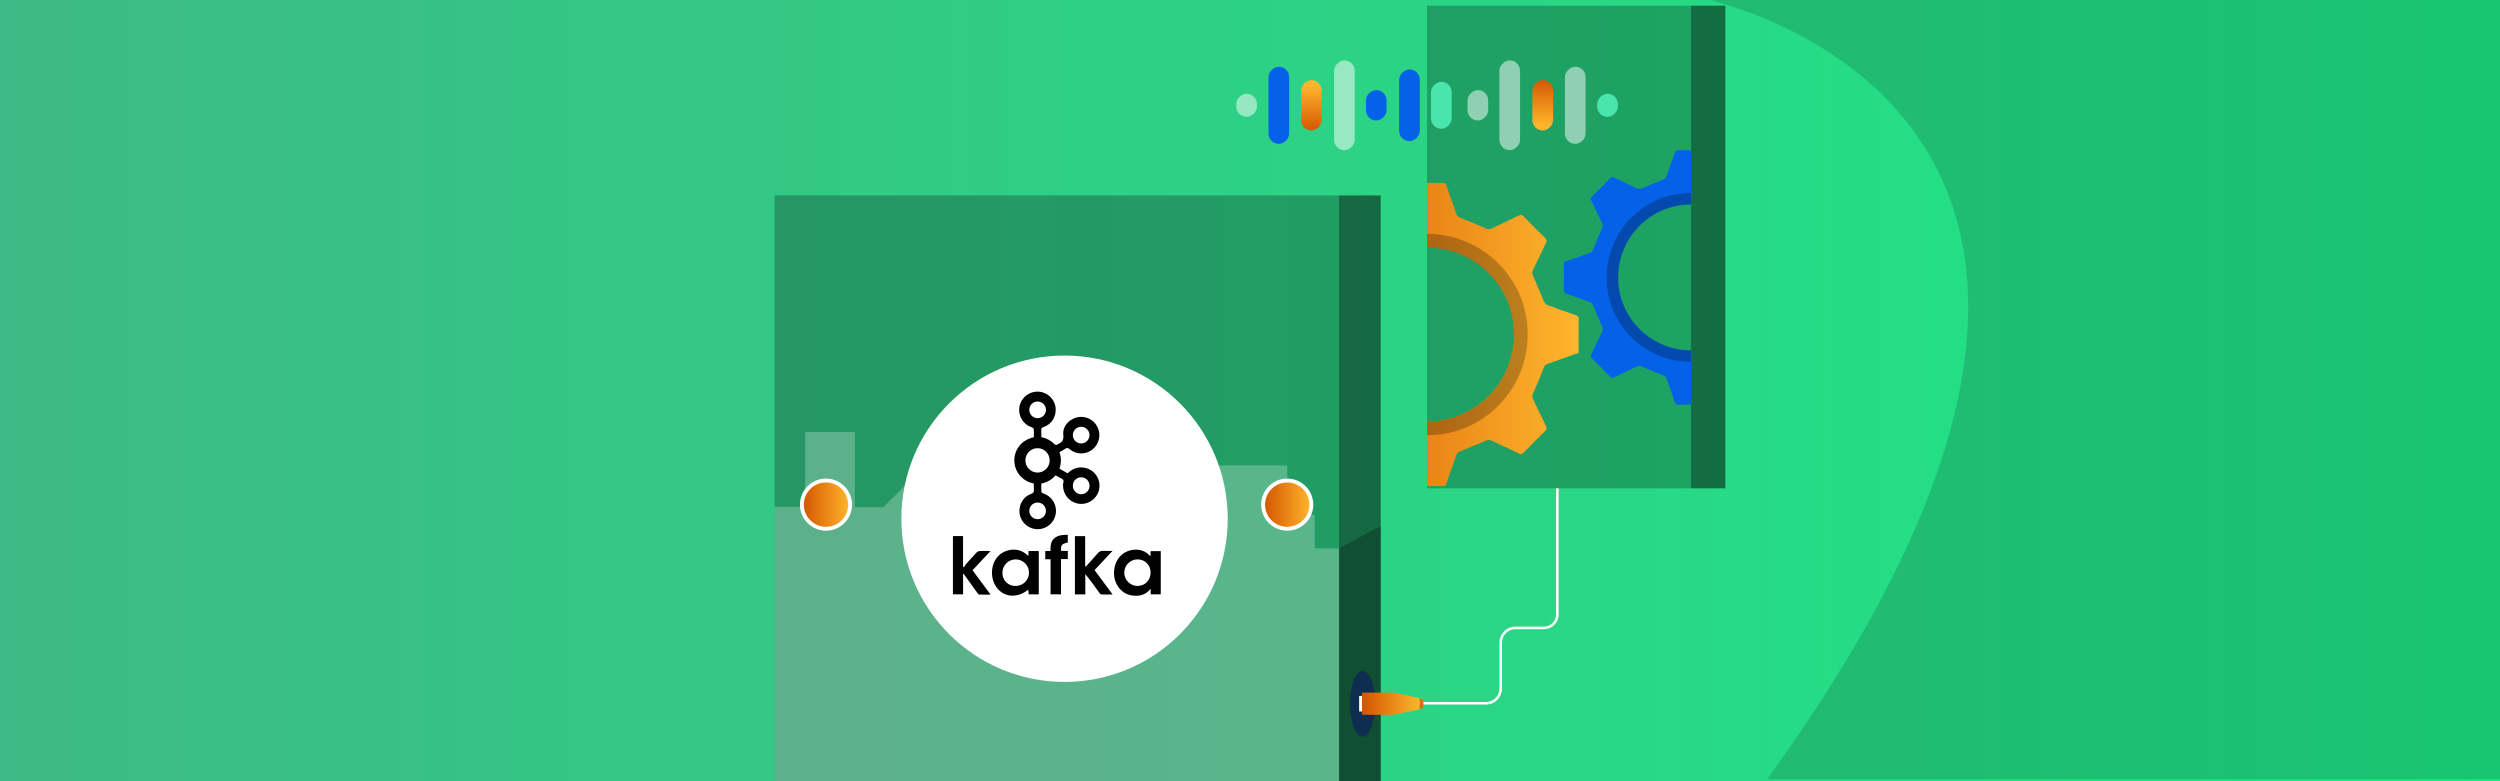 <?xml version="1.0" encoding="UTF-8"?>
<svg id="Layer_1" data-name="Layer 1" xmlns="http://www.w3.org/2000/svg" xmlns:xlink="http://www.w3.org/1999/xlink" viewBox="0 0 1920.32 600.09">
  <defs>
    <style>
      .cls-1, .cls-2 {
        fill: none;
      }

      .cls-3 {
        fill: url(#linear-gradient);
      }

      .cls-4 {
        clip-path: url(#clippath);
      }

      .cls-5, .cls-6, .cls-7, .cls-8 {
        fill: #fff;
      }

      .cls-9 {
        fill: #0562e8;
      }

      .cls-10 {
        fill: #0e2e4f;
      }

      .cls-11 {
        fill: #4ae5ad;
      }

      .cls-12 {
        clip-path: url(#clippath-1);
      }

      .cls-2 {
        stroke-width: 1.99px;
      }

      .cls-2, .cls-13, .cls-14 {
        stroke: #fff;
        stroke-miterlimit: 10;
      }

      .cls-15 {
        fill: url(#linear-gradient-3);
      }

      .cls-16 {
        fill: url(#linear-gradient-4);
      }

      .cls-17 {
        fill: url(#linear-gradient-2);
      }

      .cls-18 {
        fill: url(#linear-gradient-6);
      }

      .cls-19 {
        fill: url(#linear-gradient-7);
      }

      .cls-20 {
        fill: url(#linear-gradient-5);
      }

      .cls-21, .cls-8 {
        opacity: .25;
      }

      .cls-22, .cls-7 {
        opacity: .5;
      }

      .cls-13 {
        fill: url(#linear-gradient-9);
      }

      .cls-13, .cls-14 {
        stroke-width: 2.98px;
      }

      .cls-14 {
        fill: url(#linear-gradient-8);
      }

      .cls-6 {
        filter: url(#drop-shadow-18);
      }

      .cls-23 {
        isolation: isolate;
        opacity: .15;
      }
    </style>
    <linearGradient id="linear-gradient" x1="-5.76" y1="299.77" x2="1923.16" y2="299.77" gradientUnits="userSpaceOnUse">
      <stop offset="0" stop-color="#3dba85"/>
      <stop offset="1" stop-color="#1de885"/>
    </linearGradient>
    <linearGradient id="linear-gradient-2" x1="1007.29" y1="101.72" x2="1007.29" y2="65.27" gradientTransform="translate(1088.17 -926.41) rotate(90)" gradientUnits="userSpaceOnUse">
      <stop offset="0" stop-color="#d35400"/>
      <stop offset="1" stop-color="#ffb62d"/>
    </linearGradient>
    <linearGradient id="linear-gradient-3" x1="3684.37" y1="3797.28" x2="3684.37" y2="3760.83" gradientTransform="translate(4961.46 -3603.48) rotate(90)" xlink:href="#linear-gradient-2"/>
    <clipPath id="clippath">
      <rect class="cls-1" x="1192.97" y="110.5" width="105.99" height="203.31"/>
    </clipPath>
    <clipPath id="clippath-1">
      <rect class="cls-1" x="1096.16" y="136.96" width="126.31" height="242.27" transform="translate(2318.62 516.19) rotate(180)"/>
    </clipPath>
    <linearGradient id="linear-gradient-4" x1="995.62" y1="256.96" x2="1196.74" y2="256.96" gradientTransform="matrix(1, 0, 0, 1, 0, 0)" xlink:href="#linear-gradient-2"/>
    <linearGradient id="linear-gradient-5" x1="979.72" y1="256.96" x2="1212.64" y2="256.96" gradientTransform="matrix(1, 0, 0, 1, 0, 0)" xlink:href="#linear-gradient-2"/>
    <filter id="drop-shadow-18" filterUnits="userSpaceOnUse">
      <feOffset dx="6.95" dy="6.95"/>
      <feGaussianBlur result="blur" stdDeviation="14.89"/>
      <feFlood flood-color="#000" flood-opacity=".75"/>
      <feComposite in2="blur" operator="in"/>
      <feComposite in="SourceGraphic"/>
    </filter>
    <linearGradient id="linear-gradient-6" x1="1046.21" y1="540.53" x2="1090.46" y2="540.53" gradientTransform="matrix(1, 0, 0, 1, 0, 0)" xlink:href="#linear-gradient-2"/>
    <linearGradient id="linear-gradient-7" x1="1082.96" y1="549.72" x2="1112.75" y2="516.05" gradientTransform="matrix(1, 0, 0, 1, 0, 0)" xlink:href="#linear-gradient-2"/>
    <linearGradient id="linear-gradient-8" x1="970.26" y1="387.63" x2="1007.29" y2="387.63" gradientTransform="matrix(1, 0, 0, 1, 0, 0)" xlink:href="#linear-gradient-2"/>
    <linearGradient id="linear-gradient-9" x1="615.96" y1="387.63" x2="652.99" y2="387.63" gradientTransform="matrix(1, 0, 0, 1, 0, 0)" xlink:href="#linear-gradient-2"/>
  </defs>
  <rect class="cls-3" x="-5.76" y="-4.13" width="1928.92" height="607.8"/>
  <path id="Path" class="cls-23" d="M1307.18-1.44s424.93,83,50.15,600h569.18V-1.44h-619.33Z"/>
  <g>
    <rect class="cls-21" x="1096.16" y="4.36" width="202.79" height="370.73"/>
    <rect class="cls-22" x="1028.56" y="150.13" width="32.01" height="449.91"/>
    <rect class="cls-21" x="595" y="150.13" width="433.55" height="449.91"/>
    <path class="cls-8" d="M595,389.33h23.5v-57.52h38.12v57.8h21.89l32.13-32.13h278.13v38h21.13v25.75h18.65v178.81h-433.55s0-214.05,0-210.71Z"/>
    <polygon class="cls-21" points="1028.56 421.24 1060.56 404.04 1060.56 600.04 1028.56 600.04 1028.56 421.24"/>
    <rect class="cls-22" x="1298.95" y="4.36" width="26.37" height="370.73"/>
    <g>
      <g>
        <g>
          <rect class="cls-9" x="952.7" y="72.94" width="59.24" height="15.89" rx="7.95" ry="7.95" transform="translate(901.43 1063.2) rotate(-90)"/>
          <rect class="cls-17" x="987.95" y="72.94" width="38.68" height="15.89" rx="7.95" ry="7.95" transform="translate(926.41 1088.17) rotate(-90)"/>
          <rect class="cls-9" x="1045.46" y="72.94" width="23.36" height="15.89" rx="7.95" ry="7.95" transform="translate(976.26 1138.02) rotate(-90)"/>
        </g>
        <rect class="cls-9" x="1055.1" y="72.94" width="55.12" height="15.89" rx="7.95" ry="7.95" transform="translate(1001.78 1163.55) rotate(-90)"/>
        <rect class="cls-7" x="998.18" y="72.94" width="68.95" height="15.89" rx="7.95" ry="7.95" transform="translate(951.78 1113.54) rotate(-90)"/>
        <rect class="cls-11" x="1089.09" y="72.94" width="36.06" height="15.89" rx="7.95" ry="7.95" transform="translate(1026.24 1188.01) rotate(-90)"/>
        <rect class="cls-7" x="948.67" y="72.94" width="17.76" height="15.89" rx="7.95" ry="7.95" transform="translate(876.66 1038.43) rotate(-90)"/>
      </g>
      <g>
        <g>
          <rect class="cls-7" x="1180.38" y="72.94" width="59.24" height="15.89" rx="7.95" ry="7.95" transform="translate(1290.88 -1129.11) rotate(90)"/>
          <rect class="cls-15" x="1165.68" y="72.94" width="38.68" height="15.89" rx="7.95" ry="7.95" transform="translate(1265.91 -1104.14) rotate(90)"/>
          <rect class="cls-7" x="1123.5" y="72.94" width="23.36" height="15.89" rx="7.95" ry="7.95" transform="translate(1216.06 -1054.29) rotate(90)"/>
        </g>
        <rect class="cls-7" x="1125.18" y="72.94" width="68.95" height="15.89" rx="7.95" ry="7.95" transform="translate(1240.54 -1078.77) rotate(90)"/>
        <rect class="cls-11" x="1225.89" y="72.93" width="17.76" height="15.89" rx="7.95" ry="7.95" transform="translate(1315.65 -1153.89) rotate(90)"/>
      </g>
    </g>
    <g class="cls-4">
      <g>
        <path class="cls-9" d="M1214.59,202.93c5.77-2.06,11.46-4.13,17.18-6.09,1.3-.45,1.84-1.17,2.33-2.45,1.79-4.7,3.73-9.35,5.81-13.93,.57-1.26,.63-2.16,.04-3.36-2.43-4.95-4.74-9.96-7.17-14.92-.55-1.13-.53-1.86,.44-2.81,4.07-3.94,8.07-7.95,12.02-12.02,.94-.97,1.68-.98,2.81-.43,5.08,2.48,10.19,4.92,15.33,7.26,.71,.32,1.81,.26,2.56-.04,4.86-1.95,9.65-4.08,14.53-5.97,1.15-.44,1.78-.94,2.17-2.08,1.83-5.28,3.77-10.52,5.57-15.8,.39-1.15,.86-1.6,2.13-1.58,5.73,.07,11.47,.06,17.2,0,1.19-.01,1.77,.3,2.18,1.51,1.79,5.29,3.76,10.52,5.56,15.81,.42,1.24,1.14,1.73,2.33,2.18,4.69,1.81,9.35,3.72,13.94,5.8,1.32,.6,2.27,.69,3.56,.05,4.88-2.42,9.84-4.68,14.73-7.1,1.24-.61,1.98-.53,2.97,.5,3.84,3.98,7.74,7.9,11.73,11.72,1.16,1.11,1.16,1.96,.49,3.31-2.48,5-4.87,10.05-7.18,15.14-.31,.69-.16,1.79,.15,2.55,1.95,4.86,3.95,9.7,6.05,14.49,.35,.8,1.11,1.71,1.89,2,5.29,2,10.64,3.81,15.94,5.78,.6,.22,1.4,.99,1.41,1.52,.1,6.41,.06,12.82,.06,19.32-5.65,2.01-11.21,4.04-16.82,5.95-1.49,.51-2.22,1.25-2.78,2.8-1.68,4.59-3.57,9.12-5.63,13.56-.66,1.41-.69,2.4-.03,3.73,2.41,4.89,4.69,9.84,7.09,14.73,.56,1.14,.5,1.87-.46,2.8-4.06,3.95-8.07,7.95-12.01,12.02-.95,.99-1.69,.95-2.81,.41-5.08-2.47-10.19-4.91-15.33-7.25-.71-.32-1.8-.25-2.54,.05-4.86,1.95-9.64,4.08-14.53,5.97-1.15,.44-1.78,.94-2.17,2.08-1.83,5.28-3.77,10.52-5.57,15.8-.39,1.15-.86,1.6-2.13,1.58-5.73-.07-11.47-.06-17.2,0-1.19,.01-1.77-.3-2.18-1.51-1.79-5.29-3.76-10.52-5.56-15.81-.42-1.24-1.14-1.72-2.33-2.18-4.75-1.84-9.47-3.79-14.11-5.9-1.2-.55-2.04-.57-3.17-.02-4.96,2.42-9.98,4.72-14.92,7.17-1.23,.61-1.97,.56-2.97-.47-3.88-4.03-7.84-7.99-11.87-11.87-1.05-1.01-1.04-1.77-.44-2.98,2.46-5.01,4.79-10.09,7.24-15.11,.5-1.02,.42-1.76-.04-2.8-2.12-4.79-4.04-9.66-6.13-14.46-.35-.81-1.1-1.72-1.88-2.01-5.22-1.98-10.48-3.86-15.77-5.65-1.23-.42-1.71-.92-1.69-2.26,.07-6.21,.03-12.41,.03-18.72Zm84.41,66.2c30.94-.03,55.97-24.98,55.98-55.81,0-31.34-24.91-56.25-56.23-56.23-30.98,.02-55.84,25.1-55.81,56.32,.03,30.8,25.13,55.75,56.06,55.72Z"/>
        <g class="cls-21">
          <path d="M1214.59,202.93c5.77-2.06,11.46-4.13,17.18-6.09,1.3-.45,1.84-1.17,2.33-2.45,1.79-4.7,3.73-9.35,5.81-13.93,.57-1.26,.63-2.16,.04-3.36-2.43-4.95-4.74-9.96-7.17-14.92-.55-1.13-.53-1.86,.44-2.81,4.07-3.94,8.07-7.95,12.02-12.02,.94-.97,1.68-.98,2.81-.43,5.08,2.48,10.19,4.92,15.33,7.26,.71,.32,1.81,.26,2.56-.04,4.86-1.95,9.65-4.08,14.53-5.97,1.15-.44,1.78-.94,2.17-2.08,1.83-5.28,3.77-10.52,5.57-15.8,.39-1.15,.86-1.6,2.13-1.58,5.73,.07,11.47,.06,17.2,0,1.19-.01,1.77,.3,2.18,1.51,1.79,5.29,3.76,10.52,5.56,15.81,.42,1.24,1.14,1.73,2.33,2.18,4.69,1.81,9.35,3.72,13.94,5.8,1.32,.6,2.27,.69,3.56,.05,4.88-2.42,9.84-4.68,14.73-7.1,1.24-.61,1.98-.53,2.97,.5,3.84,3.98,7.74,7.9,11.73,11.72,1.16,1.11,1.16,1.96,.49,3.31-2.48,5-4.87,10.05-7.18,15.14-.31,.69-.16,1.79,.15,2.55,1.95,4.86,3.95,9.7,6.05,14.49,.35,.8,1.11,1.71,1.89,2,5.29,2,10.64,3.81,15.94,5.78,.6,.22,1.4,.99,1.41,1.52,.1,6.41,.06,12.82,.06,19.32-5.65,2.01-11.21,4.04-16.82,5.95-1.49,.51-2.22,1.25-2.78,2.8-1.68,4.59-3.57,9.12-5.63,13.56-.66,1.41-.69,2.4-.03,3.73,2.41,4.89,4.69,9.84,7.09,14.73,.56,1.14,.5,1.87-.46,2.8-4.06,3.95-8.07,7.95-12.01,12.02-.95,.99-1.69,.95-2.81,.41-5.08-2.47-10.19-4.91-15.33-7.25-.71-.32-1.8-.25-2.54,.05-4.86,1.95-9.64,4.08-14.53,5.97-1.15,.44-1.78,.94-2.17,2.08-1.83,5.28-3.77,10.52-5.57,15.8-.39,1.15-.86,1.6-2.13,1.58-5.73-.07-11.47-.06-17.2,0-1.19,.01-1.77-.3-2.18-1.51-1.79-5.29-3.76-10.52-5.56-15.81-.42-1.24-1.14-1.72-2.33-2.18-4.75-1.84-9.47-3.79-14.11-5.9-1.2-.55-2.04-.57-3.17-.02-4.96,2.42-9.98,4.72-14.92,7.17-1.23,.61-1.97,.56-2.97-.47-3.88-4.03-7.84-7.99-11.87-11.87-1.05-1.01-1.04-1.77-.44-2.98,2.46-5.01,4.79-10.09,7.24-15.11,.5-1.02,.42-1.76-.04-2.8-2.12-4.79-4.04-9.66-6.13-14.46-.35-.81-1.1-1.72-1.88-2.01-5.22-1.98-10.48-3.86-15.77-5.65-1.23-.42-1.71-.92-1.69-2.26,.07-6.21,.03-12.41,.03-18.72Zm84.41,66.2c30.94-.03,55.97-24.98,55.98-55.81,0-31.34-24.91-56.25-56.23-56.23-30.98,.02-55.84,25.1-55.81,56.32,.03,30.8,25.13,55.75,56.06,55.72Z"/>
        </g>
        <path class="cls-9" d="M1201.25,201.32c6.68-2.38,13.27-4.79,19.9-7.06,1.51-.52,2.13-1.36,2.7-2.84,2.08-5.44,4.32-10.83,6.73-16.13,.66-1.45,.73-2.5,.04-3.89-2.82-5.74-5.5-11.54-8.3-17.28-.64-1.31-.62-2.16,.51-3.25,4.71-4.57,9.35-9.21,13.92-13.92,1.09-1.13,1.95-1.13,3.25-.49,5.89,2.87,11.8,5.69,17.76,8.4,.82,.37,2.09,.3,2.96-.05,5.63-2.25,11.17-4.73,16.82-6.92,1.33-.52,2.06-1.08,2.52-2.41,2.11-6.11,4.37-12.18,6.45-18.3,.46-1.34,1-1.85,2.46-1.83,6.64,.08,13.28,.07,19.92,0,1.38-.01,2.05,.34,2.53,1.75,2.07,6.13,4.35,12.18,6.44,18.3,.49,1.44,1.32,2,2.7,2.53,5.44,2.09,10.83,4.31,16.14,6.71,1.53,.69,2.63,.8,4.12,.05,5.65-2.81,11.4-5.42,17.06-8.22,1.44-.71,2.29-.61,3.44,.58,4.45,4.61,8.97,9.15,13.58,13.58,1.34,1.29,1.34,2.26,.56,3.83-2.88,5.79-5.64,11.64-8.31,17.54-.36,.8-.18,2.07,.17,2.95,2.25,5.63,4.58,11.23,7.01,16.79,.41,.93,1.28,1.98,2.19,2.32,6.12,2.31,12.33,4.42,18.47,6.69,.69,.26,1.62,1.15,1.63,1.76,.11,7.42,.07,14.85,.07,22.38-6.54,2.33-12.98,4.68-19.48,6.89-1.72,.59-2.57,1.45-3.22,3.24-1.94,5.32-4.13,10.57-6.52,15.7-.76,1.64-.8,2.78-.04,4.32,2.79,5.66,5.43,11.4,8.21,17.06,.65,1.32,.58,2.17-.53,3.25-4.71,4.57-9.35,9.21-13.91,13.92-1.11,1.14-1.96,1.1-3.25,.47-5.89-2.87-11.8-5.69-17.76-8.4-.82-.37-2.08-.29-2.95,.06-5.63,2.25-11.17,4.73-16.82,6.92-1.33,.52-2.06,1.08-2.52,2.41-2.11,6.11-4.37,12.18-6.45,18.3-.46,1.34-1,1.85-2.46,1.83-6.64-.08-13.28-.07-19.92,0-1.38,.01-2.05-.34-2.53-1.75-2.07-6.13-4.35-12.18-6.44-18.3-.49-1.44-1.32-2-2.7-2.53-5.51-2.13-10.97-4.39-16.34-6.83-1.39-.63-2.36-.66-3.68-.02-5.74,2.81-11.55,5.47-17.28,8.3-1.42,.7-2.28,.65-3.44-.55-4.5-4.66-9.08-9.25-13.75-13.75-1.22-1.17-1.2-2.04-.51-3.45,2.85-5.81,5.55-11.69,8.39-17.5,.58-1.18,.49-2.03-.04-3.24-2.45-5.54-4.68-11.19-7.1-16.75-.41-.93-1.27-1.99-2.18-2.33-6.05-2.29-12.14-4.47-18.27-6.54-1.43-.48-1.97-1.06-1.96-2.61,.09-7.19,.04-14.38,.04-21.68Zm97.76,76.67c35.83-.03,64.83-28.93,64.83-64.63,0-36.29-28.85-65.15-65.12-65.13-35.88,.02-64.67,29.07-64.63,65.22,.03,35.67,29.1,64.56,64.92,64.53Z"/>
      </g>
    </g>
    <g class="cls-12">
      <g>
        <path class="cls-16" d="M1196.7,269.09c-6.87,2.45-13.65,4.92-20.48,7.26-1.55,.53-2.2,1.4-2.78,2.92-2.14,5.6-4.44,11.14-6.92,16.6-.68,1.5-.75,2.57-.04,4,2.9,5.9,5.65,11.87,8.54,17.78,.66,1.35,.63,2.22-.52,3.34-4.84,4.7-9.62,9.47-14.32,14.32-1.13,1.16-2,1.16-3.34,.51-6.06-2.95-12.14-5.86-18.27-8.65-.85-.39-2.15-.31-3.05,.05-5.79,2.32-11.49,4.86-17.31,7.12-1.37,.53-2.12,1.12-2.59,2.48-2.17,6.29-4.49,12.53-6.64,18.83-.47,1.38-1.03,1.91-2.53,1.89-6.83-.09-13.66-.07-20.5,0-1.42,.01-2.11-.35-2.6-1.8-2.13-6.3-4.47-12.54-6.63-18.83-.51-1.48-1.36-2.06-2.78-2.6-5.59-2.15-11.15-4.44-16.61-6.91-1.57-.71-2.7-.82-4.24-.05-5.82,2.89-11.73,5.58-17.55,8.46-1.48,.73-2.36,.63-3.54-.59-4.57-4.74-9.22-9.41-13.98-13.97-1.38-1.33-1.38-2.33-.58-3.95,2.96-5.96,5.81-11.98,8.55-18.05,.37-.83,.19-2.13-.18-3.03-2.32-5.79-4.71-11.56-7.21-17.27-.42-.96-1.32-2.04-2.25-2.39-6.3-2.38-12.68-4.55-19-6.89-.71-.26-1.67-1.18-1.68-1.81-.12-7.64-.08-15.28-.08-23.02,6.73-2.39,13.36-4.82,20.04-7.09,1.77-.6,2.64-1.49,3.32-3.33,2-5.47,4.25-10.87,6.71-16.15,.79-1.68,.82-2.86,.04-4.44-2.87-5.82-5.59-11.73-8.45-17.56-.67-1.36-.6-2.23,.55-3.34,4.84-4.7,9.62-9.47,14.32-14.32,1.14-1.17,2.02-1.13,3.35-.48,6.06,2.95,12.14,5.86,18.27,8.64,.84,.38,2.14,.3,3.03-.06,5.79-2.32,11.49-4.86,17.31-7.12,1.37-.53,2.12-1.12,2.59-2.48,2.17-6.29,4.49-12.53,6.64-18.83,.47-1.38,1.03-1.91,2.53-1.89,6.83,.09,13.66,.07,20.5,0,1.42-.01,2.11,.35,2.6,1.8,2.13,6.3,4.47,12.54,6.63,18.83,.51,1.48,1.36,2.05,2.78,2.6,5.67,2.19,11.28,4.52,16.82,7.03,1.43,.65,2.43,.68,3.78,.02,5.91-2.89,11.89-5.63,17.78-8.54,1.46-.72,2.35-.67,3.54,.57,4.63,4.8,9.34,9.52,14.15,14.14,1.25,1.21,1.24,2.1,.53,3.55-2.94,5.97-5.71,12.03-8.63,18.01-.6,1.22-.5,2.09,.05,3.34,2.52,5.7,4.81,11.51,7.31,17.23,.42,.96,1.31,2.05,2.24,2.4,6.22,2.36,12.49,4.6,18.8,6.73,1.47,.5,2.03,1.09,2.01,2.69-.09,7.4-.04,14.79-.04,22.31Zm-100.58-78.88c-36.87,.03-66.7,29.77-66.71,66.5,0,37.34,29.68,67.03,67.01,67.01,36.92-.02,66.54-29.91,66.5-67.11-.03-36.7-29.95-66.43-66.8-66.4Z"/>
        <g class="cls-21">
          <path d="M1196.68,269.19c-6.87,2.45-13.65,4.92-20.48,7.26-1.55,.53-2.2,1.4-2.78,2.92-2.14,5.6-4.44,11.14-6.92,16.6-.68,1.5-.75,2.57-.04,4,2.9,5.9,5.65,11.87,8.54,17.78,.66,1.35,.63,2.22-.52,3.34-4.84,4.7-9.62,9.47-14.32,14.32-1.13,1.16-2,1.16-3.34,.51-6.06-2.95-12.14-5.86-18.27-8.65-.85-.39-2.15-.31-3.05,.05-5.79,2.32-11.49,4.86-17.31,7.12-1.37,.53-2.12,1.12-2.59,2.48-2.17,6.29-4.49,12.53-6.64,18.83-.47,1.38-1.03,1.91-2.53,1.89-6.83-.09-13.66-.07-20.5,0-1.42,.01-2.11-.35-2.6-1.8-2.13-6.3-4.47-12.54-6.63-18.83-.51-1.48-1.36-2.06-2.78-2.6-5.59-2.15-11.15-4.44-16.61-6.91-1.57-.71-2.7-.82-4.24-.05-5.82,2.89-11.73,5.58-17.55,8.46-1.48,.73-2.36,.63-3.54-.59-4.57-4.74-9.22-9.41-13.98-13.97-1.38-1.33-1.38-2.33-.58-3.95,2.96-5.96,5.81-11.98,8.55-18.05,.37-.83,.19-2.13-.18-3.03-2.32-5.79-4.71-11.56-7.21-17.27-.42-.96-1.32-2.04-2.25-2.39-6.3-2.38-12.68-4.55-19-6.89-.71-.26-1.67-1.18-1.68-1.81-.12-7.64-.08-15.28-.08-23.02,6.73-2.39,13.36-4.82,20.04-7.09,1.77-.6,2.64-1.49,3.32-3.33,2-5.47,4.25-10.87,6.71-16.15,.79-1.68,.82-2.86,.04-4.44-2.87-5.82-5.59-11.73-8.45-17.56-.67-1.36-.6-2.23,.55-3.34,4.84-4.7,9.62-9.47,14.32-14.32,1.14-1.17,2.02-1.13,3.35-.48,6.06,2.95,12.14,5.86,18.27,8.64,.84,.38,2.14,.3,3.03-.06,5.79-2.32,11.49-4.86,17.31-7.12,1.37-.53,2.12-1.12,2.59-2.48,2.17-6.29,4.49-12.53,6.64-18.83,.47-1.38,1.03-1.91,2.53-1.89,6.83,.09,13.66,.07,20.5,0,1.42-.01,2.11,.35,2.6,1.8,2.13,6.3,4.47,12.54,6.63,18.83,.51,1.48,1.36,2.05,2.78,2.6,5.67,2.19,11.28,4.52,16.82,7.03,1.43,.65,2.43,.68,3.78,.02,5.91-2.89,11.89-5.63,17.78-8.54,1.46-.72,2.35-.67,3.54,.57,4.63,4.8,9.34,9.52,14.15,14.14,1.25,1.21,1.24,2.1,.53,3.55-2.94,5.97-5.71,12.03-8.63,18.01-.6,1.22-.5,2.09,.05,3.34,2.52,5.7,4.81,11.51,7.31,17.23,.42,.96,1.31,2.05,2.24,2.4,6.22,2.36,12.49,4.6,18.8,6.73,1.47,.5,2.03,1.09,2.01,2.69-.09,7.4-.04,14.79-.04,22.31Zm-100.58-78.88c-36.87,.03-66.7,29.77-66.71,66.5,0,37.34,29.68,67.03,67.01,67.01,36.92-.02,66.54-29.91,66.5-67.11-.03-36.7-29.95-66.43-66.8-66.4Z"/>
        </g>
        <path class="cls-20" d="M1212.59,271.01c-7.96,2.84-15.81,5.7-23.71,8.41-1.8,.62-2.54,1.62-3.21,3.38-2.48,6.48-5.15,12.9-8.01,19.22-.79,1.73-.87,2.98-.05,4.64,3.36,6.84,6.55,13.75,9.9,20.59,.76,1.56,.73,2.57-.6,3.87-5.61,5.44-11.14,10.97-16.58,16.58-1.3,1.34-2.32,1.35-3.87,.59-7.01-3.42-14.06-6.79-21.16-10.01-.98-.45-2.49-.36-3.53,.06-6.71,2.68-13.31,5.63-20.05,8.24-1.59,.61-2.46,1.29-3,2.87-2.52,7.28-5.2,14.51-7.69,21.81-.54,1.59-1.19,2.21-2.93,2.18-7.91-.1-15.82-.09-23.74,0-1.64,.02-2.44-.41-3.01-2.08-2.47-7.3-5.18-14.52-7.67-21.81-.59-1.72-1.57-2.38-3.22-3.01-6.48-2.49-12.91-5.14-19.23-8-1.82-.82-3.13-.95-4.91-.06-6.74,3.34-13.59,6.46-20.32,9.8-1.71,.85-2.73,.73-4.1-.69-5.3-5.49-10.68-10.9-16.19-16.18-1.6-1.54-1.6-2.7-.67-4.57,3.43-6.9,6.73-13.88,9.9-20.9,.43-.96,.21-2.46-.21-3.51-2.69-6.71-5.46-13.38-8.35-20-.49-1.11-1.53-2.36-2.61-2.77-7.3-2.76-14.69-5.26-22-7.98-.82-.3-1.93-1.37-1.94-2.1-.13-8.85-.09-17.7-.09-26.66,7.8-2.77,15.47-5.58,23.21-8.21,2.05-.7,3.06-1.73,3.84-3.86,2.32-6.34,4.92-12.59,7.77-18.71,.91-1.95,.95-3.31,.05-5.15-3.33-6.74-6.47-13.58-9.79-20.33-.77-1.58-.69-2.58,.63-3.87,5.61-5.45,11.14-10.97,16.58-16.59,1.32-1.36,2.34-1.31,3.88-.56,7.02,3.41,14.06,6.78,21.16,10.01,.97,.44,2.48,.34,3.51-.07,6.71-2.69,13.31-5.63,20.05-8.24,1.59-.61,2.46-1.29,3-2.87,2.52-7.28,5.2-14.51,7.69-21.81,.54-1.59,1.19-2.21,2.93-2.18,7.91,.1,15.82,.09,23.74,0,1.64-.02,2.44,.41,3.01,2.08,2.47,7.3,5.18,14.52,7.67,21.81,.59,1.72,1.57,2.38,3.22,3.01,6.56,2.54,13.07,5.23,19.48,8.14,1.66,.75,2.82,.79,4.38,.03,6.84-3.35,13.77-6.52,20.59-9.89,1.69-.84,2.72-.78,4.1,.65,5.36,5.56,10.82,11.02,16.38,16.38,1.45,1.4,1.43,2.44,.61,4.11-3.4,6.92-6.61,13.93-10,20.86-.69,1.41-.58,2.42,.05,3.86,2.92,6.61,5.57,13.33,8.46,19.95,.49,1.11,1.52,2.37,2.59,2.78,7.21,2.73,14.47,5.32,21.77,7.79,1.7,.58,2.35,1.26,2.33,3.11-.1,8.56-.04,17.13-.04,25.83Zm-116.49-91.36c-42.7,.04-77.25,34.48-77.26,77.01,0,43.25,34.38,77.63,77.6,77.61,42.76-.03,77.06-34.63,77.02-77.72-.04-42.5-34.68-76.94-77.36-76.9Z"/>
      </g>
    </g>
    <circle class="cls-6" cx="810.75" cy="391.51" r="125.35"/>
    <g>
      <path class="cls-2" d="M1078.67,540.2h62.79c6.23,0,11.28-5.05,11.28-11.28v-35.34c0-6.23,5.05-11.28,11.28-11.28h21.98c5.66,0,10.25-4.59,10.25-10.25v-96.97"/>
      <ellipse class="cls-10" cx="1046.64" cy="540.54" rx="9.71" ry="25.31"/>
      <g>
        <polygon class="cls-18" points="1090.46 536.26 1090.46 544.8 1070.13 549.07 1046.21 549.07 1046.21 531.99 1070.13 531.99 1090.46 536.26"/>
        <rect class="cls-5" x="1043.99" y="534.56" width="2.23" height="11.96"/>
        <path class="cls-19" d="M1090.46,536.26h0c1.63,0,2.95,1.32,2.95,2.95v2.57c0,1.63-1.32,2.95-2.95,2.95h0v-8.47h0Z"/>
      </g>
    </g>
    <circle class="cls-14" cx="988.77" cy="387.63" r="18.52"/>
    <circle class="cls-13" cx="634.47" cy="387.63" r="18.52"/>
    <path d="M799.87,335.8c3.98,.76,7.63,2.75,10.42,5.7,.25,.26,.95,.13,1.43,.18,0,0,.11-.07,.17-.09,3.31-1.45,5.4-2.96,4.87-7.54-.77-6.51,4.31-12.06,10.92-13.58,6.31-1.28,12.67,1.9,15.43,7.72,2.77,5.89,1.17,12.9-3.88,17.01-5.12,4.16-12.47,4.12-17.54-.11-1.26-1.1-2.2-1.33-3.56-.32-1.4,.93-2.85,1.79-4.33,2.58,1.46,4.08,1.46,8.53,0,12.61l6.27,3.62c3.98-3.88,8.55-5.39,13.85-4.11,7.5,1.86,12.07,9.45,10.21,16.96-1.86,7.5-9.45,12.07-16.96,10.21-6.24-1.55-10.62-7.14-10.62-13.57-.08-.63-.05-1.27,.1-1.88,.8-2.04,0-3.11-1.87-3.9-1.34-.65-2.65-1.39-3.9-2.2-2.84,3.31-6.73,5.54-11.02,6.3,0,2.2-.09,4.3,.07,6.41,0,.47,.9,1.1,1.5,1.28,7.38,2.41,11.4,10.34,8.99,17.72-2.41,7.38-10.34,11.4-17.72,8.99-5.27-1.72-9.03-6.38-9.61-11.89-.51-6.61,2.99-12.47,8.99-14.55,1.75-.62,2.2-1.42,2.05-3.09-.15-1.66,0-3.15,0-4.86-4.85-.87-9.15-3.65-11.94-7.72-2.06-3-3.13-6.58-3.06-10.22,.08-7.72,5.06-15.43,15-17.63,0-2.08,.09-4.22-.08-6.35,0-.46-.89-1.04-1.49-1.25-7.38-2.41-11.4-10.35-8.99-17.72,2.41-7.38,10.35-11.4,17.72-8.99,5.19,1.7,8.92,6.24,9.58,11.66,.56,6.84-2.93,12.66-9.14,14.78-1.28,.22-2.14,1.43-1.92,2.71,0,.05,.02,.09,.03,.14,.11,1.63,.02,3.28,.02,5Zm6.4,17.87c.04-5.13-4.06-9.34-9.19-9.42-5.17-.04-9.4,4.12-9.44,9.3-.04,5.17,4.12,9.4,9.3,9.44,5.14,.02,9.32-4.13,9.34-9.27,0-.01,0-.03,0-.04Zm24.25-25.85c-3.54-.02-6.42,2.82-6.45,6.36-.02,3.54,2.82,6.42,6.36,6.45,3.54,.02,6.42-2.82,6.45-6.36,0,0,0-.01,0-.02,.02-3.52-2.81-6.4-6.34-6.43,0,0,0,0,0,0h-.02Zm.1,38.81c-3.49-.12-6.42,2.62-6.53,6.11,0,.04,0,.08,0,.13-.2,3.53,2.5,6.56,6.03,6.76,3.53,.2,6.56-2.5,6.76-6.03,0-.15,.01-.3,0-.45,.1-3.5-2.66-6.41-6.16-6.51-.03,0-.05,0-.08,0h-.02Zm-40-51.75c.04,3.54,2.93,6.37,6.47,6.34,3.54-.04,6.37-2.93,6.34-6.47-.04-3.54-2.93-6.37-6.47-6.34,0,0,0,0-.01,0-3.51,.02-6.34,2.88-6.33,6.39,0,.03,0,.05,0,.08Zm0,77.56c.03,3.54,2.92,6.38,6.45,6.35,3.54-.03,6.38-2.92,6.35-6.45h0c-.03-3.53-2.91-6.37-6.44-6.34-3.53,.03-6.37,2.91-6.34,6.44h-.02Z"/>
    <path d="M789.85,427.13l.25-3.88h7.81v33.28h-7.72l-.37-3.59c-7.99,6.36-17.42,6.09-23.3-.51-6.27-7.04-6.02-18.93,.42-25.47,4.77-4.89,15.54-7.76,22.9,.17Zm-9.8,22.96c5.64,.08,10.27-4.43,10.35-10.06,.08-5.64-4.43-10.27-10.06-10.35-5.64-.08-10.27,4.43-10.35,10.06,0,.1,0,.2,0,.3-.12,5.43,4.19,9.93,9.63,10.05,.14,0,.29,0,.43,0Z"/>
    <path d="M891.6,456.53h-7.72v-4.29c-4,4.92-8.82,5.95-14.23,5.16-4.15-.56-7.89-2.79-10.35-6.17-5.7-7.63-4.5-19.31,2.56-25.29,5.51-4.63,15.91-5.83,21.78,1.41l.19-4.01h7.77v33.2Zm-17.91-6.45c5.81,0,10.05-4.25,10.12-10.23,.15-5.48-4.17-10.03-9.65-10.18-.09,0-.18,0-.27,0-5.64-.05-10.25,4.48-10.3,10.11-.05,5.64,4.48,10.25,10.11,10.3h-.01Z"/>
    <path d="M834.09,435.16c3.01-3.31,6.11-6.61,9-10.06,1.02-1.41,2.73-2.17,4.46-1.97,2.14,.18,4.31,0,7.03,0l-13.81,14.77,13.86,18.74c-3.2,0-6.01,.09-8.82-.07-.56,0-1.1-.93-1.58-1.52-3.39-4.68-6.76-9.4-10.57-14.06v15.57h-7.99v-44.72h7.88v23.15l.52,.19Z"/>
    <path d="M739.77,440.84v15.69h-7.8v-44.74h7.77v23.3l.83,.67c.22-.64,.53-1.24,.9-1.8,2.87-3.24,5.74-6.48,8.72-9.62,.67-.64,1.54-1.03,2.46-1.1,2.56-.14,5.12,0,8.2,0l-13.83,14.77c4.54,6.12,9.05,12.2,13.88,18.74-3.21,0-6.02,.07-8.82-.07-.5,0-1.04-.82-1.43-1.36-3.48-4.81-6.94-9.62-10.38-14.45l-.48-.04Z"/>
    <path d="M814.98,456.54h-8.01v-26.96h-4.07v-6.32h4c0-3.98,.08-7.92,3.73-10.39,2.85-1.94,6.13-2.07,9.57-2.02v5.89c-4.71,1.02-5.4,1.86-5.16,6.45h5.18v6.22h-5.24v27.13Z"/>
  </g>
</svg>